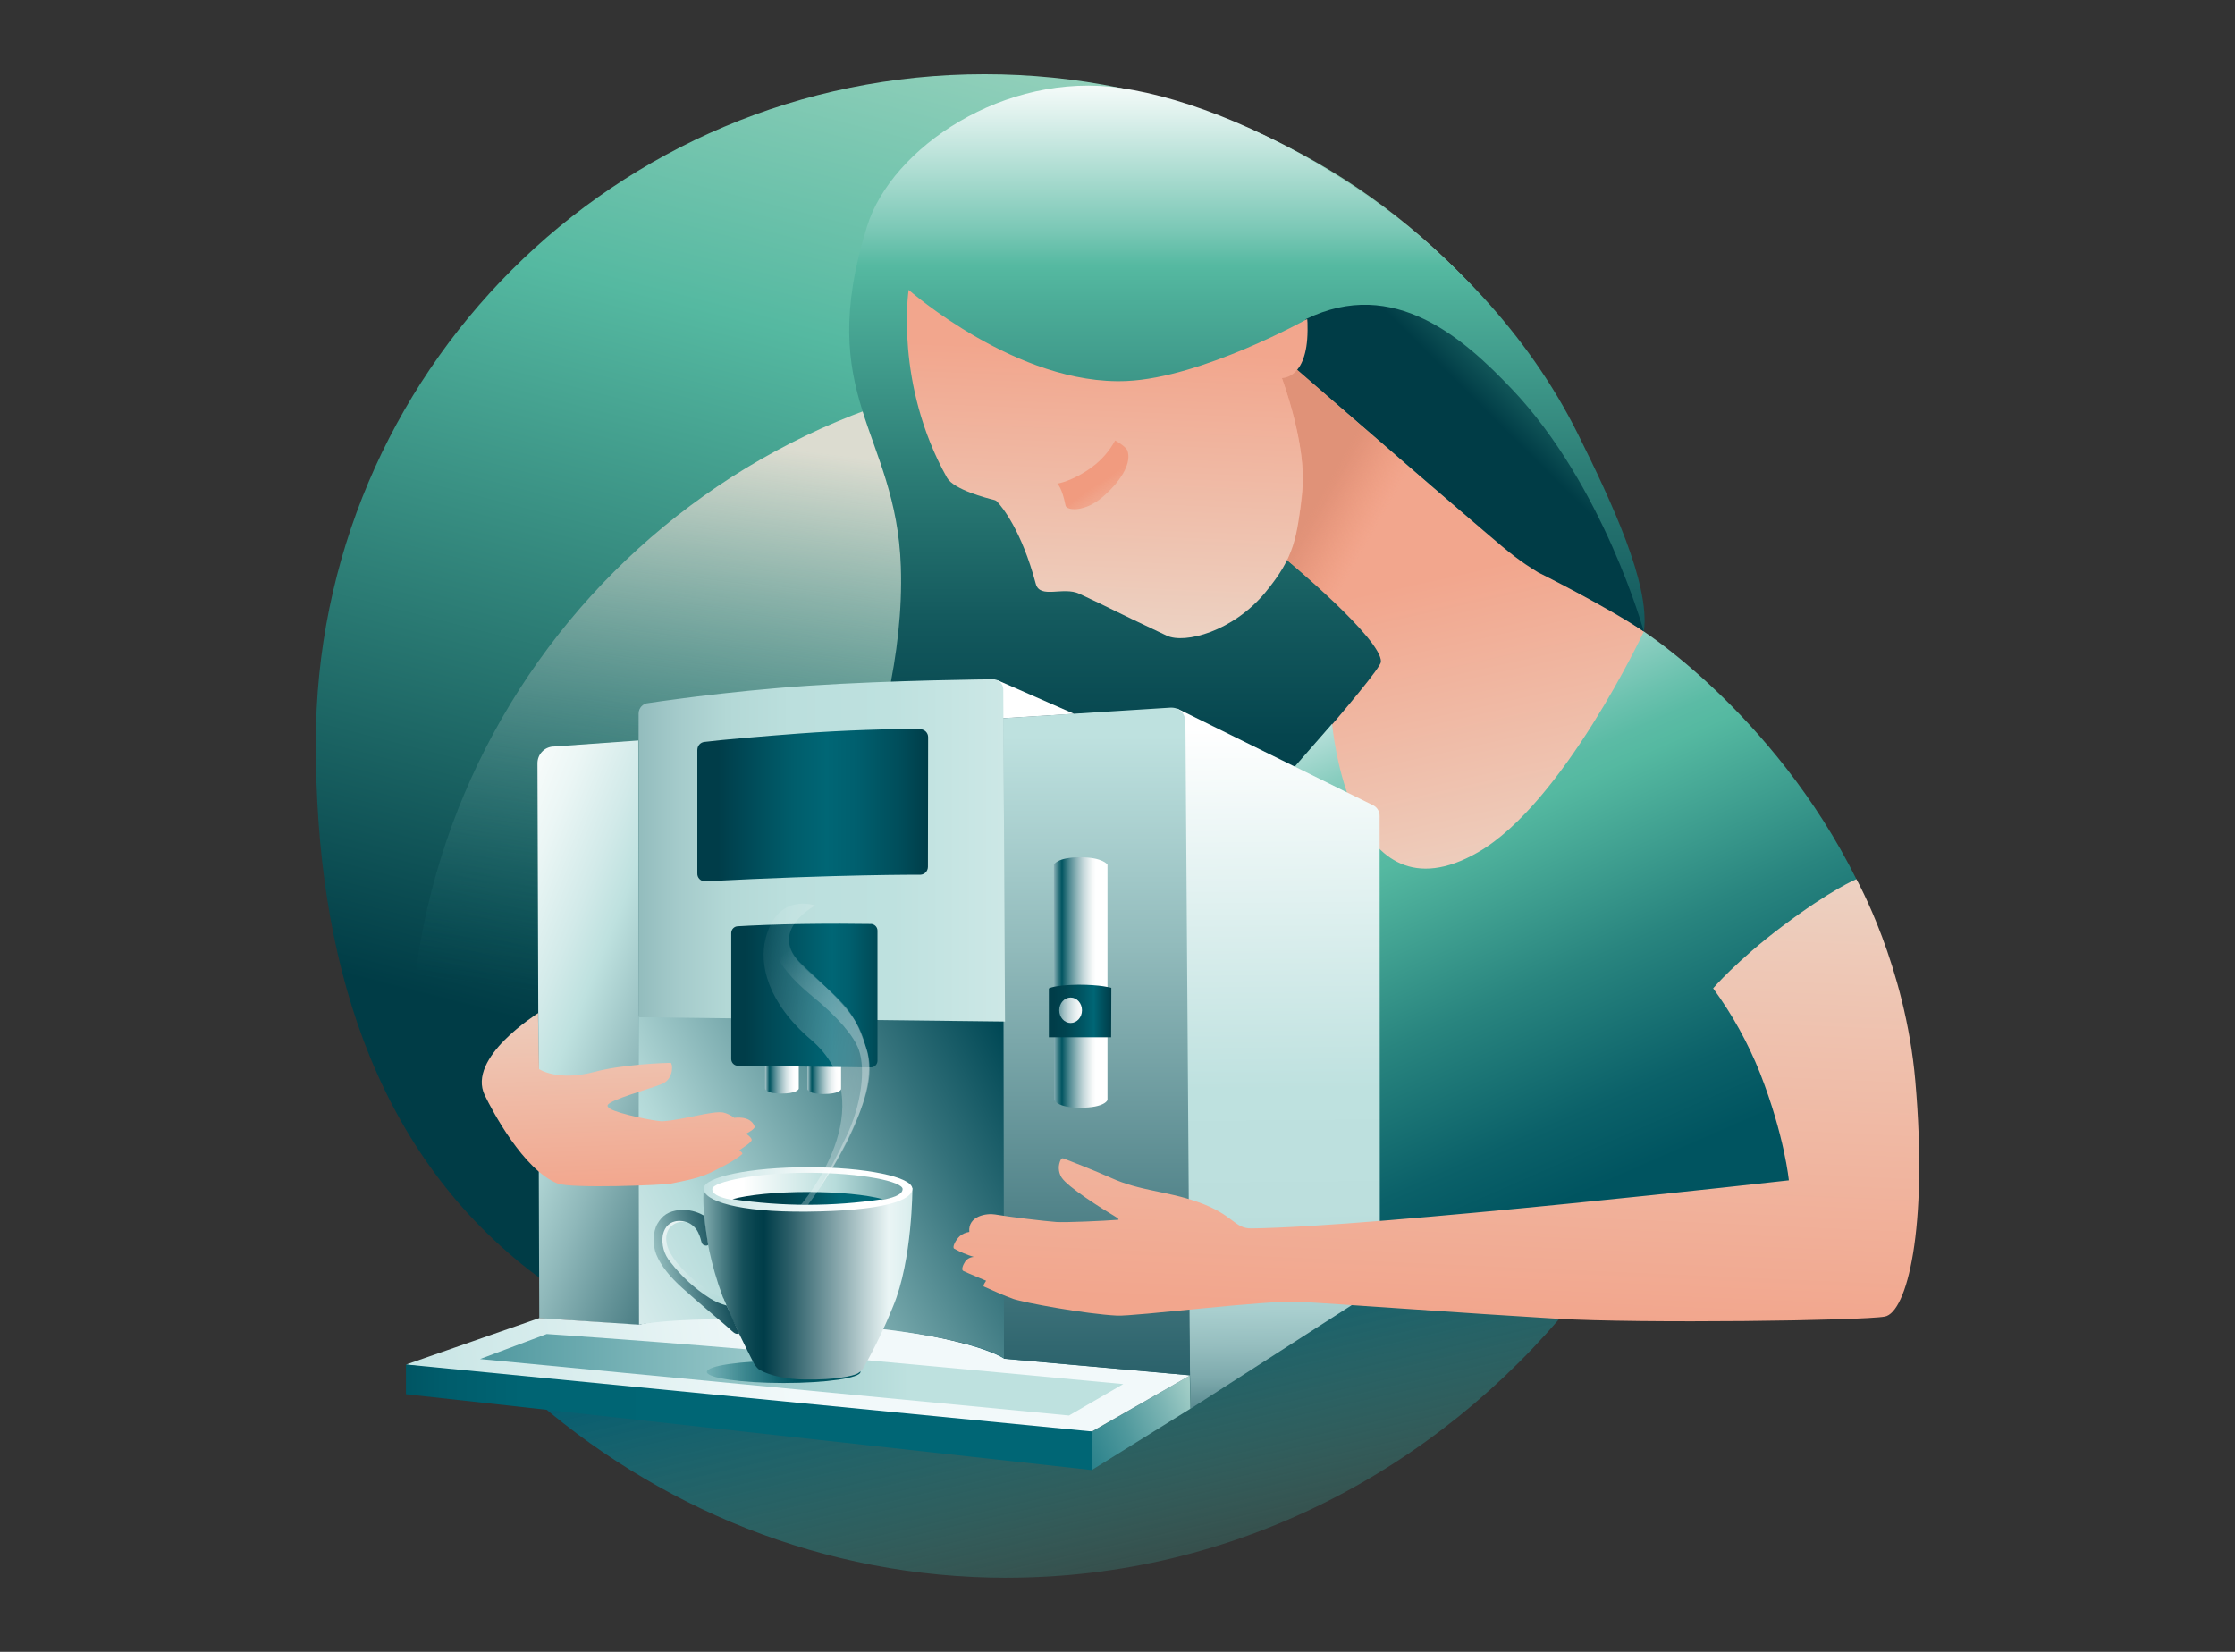 <?xml version="1.0" encoding="UTF-8"?>
<svg id="Layer_1" data-name="Layer 1" xmlns="http://www.w3.org/2000/svg" width="460" height="340" xmlns:xlink="http://www.w3.org/1999/xlink" viewBox="0 0 460 340">
  <rect x="0" y="0" width="460" height="340" fill="#333333" stroke="none"/>
  <defs>
    <style>
      .cls-1 {
        fill: url(#linear-gradient-8);
      }

      .cls-2 {
        fill: url(#linear-gradient-7);
      }

      .cls-3 {
        fill: url(#linear-gradient-5);
      }

      .cls-4 {
        fill: url(#linear-gradient-6);
      }

      .cls-5 {
        fill: url(#linear-gradient-9);
      }

      .cls-6 {
        fill: url(#linear-gradient-4);
      }

      .cls-7 {
        fill: url(#linear-gradient-3);
      }

      .cls-8 {
        fill: url(#linear-gradient-2);
      }

      .cls-9 {
        fill: url(#linear-gradient);
      }

      .cls-10 {
        fill: #fff;
      }

      .cls-11 {
        fill: url(#linear-gradient-10);
      }

      .cls-12 {
        fill: url(#linear-gradient-11);
      }

      .cls-13 {
        fill: url(#linear-gradient-12);
      }

      .cls-14 {
        fill: url(#linear-gradient-13);
      }

      .cls-15 {
        fill: url(#linear-gradient-19);
      }

      .cls-16 {
        fill: url(#linear-gradient-14);
      }

      .cls-17 {
        fill: url(#linear-gradient-21);
      }

      .cls-18 {
        fill: url(#linear-gradient-20);
      }

      .cls-19 {
        fill: url(#linear-gradient-22);
      }

      .cls-20 {
        fill: url(#linear-gradient-23);
      }

      .cls-21 {
        fill: url(#linear-gradient-28);
      }

      .cls-22 {
        fill: url(#linear-gradient-25);
      }

      .cls-23 {
        fill: url(#linear-gradient-32);
      }

      .cls-24 {
        fill: url(#linear-gradient-31);
      }

      .cls-25 {
        fill: url(#linear-gradient-33);
      }

      .cls-26 {
        fill: url(#linear-gradient-30);
      }

      .cls-27 {
        fill: url(#linear-gradient-15);
      }

      .cls-28 {
        fill: url(#linear-gradient-16);
      }

      .cls-29 {
        fill: url(#linear-gradient-17);
      }

      .cls-30 {
        fill: url(#linear-gradient-18);
      }

      .cls-31 {
        fill: url(#linear-gradient-35);
      }

      .cls-32 {
        fill: url(#linear-gradient-34);
      }

      .cls-33 {
        fill: url(#linear-gradient-27);
      }

      .cls-34 {
        fill: url(#linear-gradient-24);
      }

      .cls-35 {
        fill: url(#linear-gradient-26);
      }

      .cls-36 {
        fill: url(#linear-gradient-29);
      }

      .cls-37 {
        fill: url(#linear-gradient-36);
      }

      .cls-37, .cls-38 {
        isolation: isolate;
        opacity: .3;
      }

      .cls-38 {
        fill: url(#linear-gradient-37);
      }
    </style>
    <linearGradient id="linear-gradient" x1="235.97" y1="-6884.03" x2="191.92" y2="-6692.4" gradientTransform="translate(0 -6520.29) scale(1 -1)" gradientUnits="userSpaceOnUse">
      <stop offset=".1" stop-color="#55b9a1" stop-opacity="0"/>
      <stop offset=".34" stop-color="#248285" stop-opacity=".58"/>
      <stop offset=".53" stop-color="#005b71"/>
    </linearGradient>
    <linearGradient id="linear-gradient-2" x1="254.26" y1="-6470.95" x2="159.5" y2="-6838.01" gradientTransform="translate(0 -6520.29) scale(1 -1)" gradientUnits="userSpaceOnUse">
      <stop offset="0" stop-color="#d6e9d8"/>
      <stop offset=".18" stop-color="#95d1bc"/>
      <stop offset=".36" stop-color="#55b9a1"/>
      <stop offset=".76" stop-color="#003c46"/>
    </linearGradient>
    <linearGradient id="linear-gradient-3" x1="229.63" y1="-6621.42" x2="202.34" y2="-6830.12" gradientTransform="translate(0 -6520.29) scale(1 -1)" gradientUnits="userSpaceOnUse">
      <stop offset="0" stop-color="#dcdcd0"/>
      <stop offset=".56" stop-color="#0e6a6f" stop-opacity="0"/>
    </linearGradient>
    <linearGradient id="linear-gradient-4" x1="251.62" y1="-6520.29" x2="251.62" y2="-6769.09" gradientTransform="translate(0 -6520.29) scale(1 -1)" gradientUnits="userSpaceOnUse">
      <stop offset=".06" stop-color="#fff"/>
      <stop offset=".1" stop-color="#d9efea"/>
      <stop offset=".19" stop-color="#7bc8b6"/>
      <stop offset=".22" stop-color="#55b9a1"/>
      <stop offset=".25" stop-color="#4cad98"/>
      <stop offset=".39" stop-color="#2c7d76"/>
      <stop offset=".51" stop-color="#145a5e"/>
      <stop offset=".61" stop-color="#05454e"/>
      <stop offset=".67" stop-color="#003d49"/>
    </linearGradient>
    <linearGradient id="linear-gradient-5" x1="307.42" y1="-6710.69" x2="288.01" y2="-6623.35" gradientTransform="translate(0 -6520.29) scale(1 -1)" gradientUnits="userSpaceOnUse">
      <stop offset="0" stop-color="#ecd6c8"/>
      <stop offset=".25" stop-color="#eec7b5"/>
      <stop offset=".81" stop-color="#f2a68d"/>
    </linearGradient>
    <linearGradient id="linear-gradient-6" x1="356.48" y1="-6564.85" x2="297.01" y2="-6624.72" xlink:href="#linear-gradient-2"/>
    <linearGradient id="linear-gradient-7" x1="288.71" y1="-6631.39" x2="272.02" y2="-6621.91" gradientTransform="translate(0 -6520.29) scale(1 -1)" gradientUnits="userSpaceOnUse">
      <stop offset=".31" stop-color="#f19b7f" stop-opacity="0"/>
      <stop offset=".34" stop-color="#f09a7f" stop-opacity=".06"/>
      <stop offset=".52" stop-color="#ea987c" stop-opacity=".39"/>
      <stop offset=".69" stop-color="#e6957a" stop-opacity=".65"/>
      <stop offset=".83" stop-color="#e39379" stop-opacity=".84"/>
      <stop offset=".94" stop-color="#e19278" stop-opacity=".96"/>
      <stop offset="1" stop-color="#e09278"/>
    </linearGradient>
    <linearGradient id="linear-gradient-8" x1="225.21" y1="-6656.07" x2="228.41" y2="-6577.25" xlink:href="#linear-gradient-5"/>
    <linearGradient id="linear-gradient-9" x1="233.01" y1="-6629.55" x2="226.33" y2="-6619.66" gradientTransform="translate(0 -6520.29) scale(1 -1)" gradientUnits="userSpaceOnUse">
      <stop offset="0" stop-color="#f19b7f" stop-opacity="0"/>
      <stop offset=".1" stop-color="#f19b7f" stop-opacity=".03"/>
      <stop offset=".23" stop-color="#f19b7f" stop-opacity=".1"/>
      <stop offset=".37" stop-color="#f19b7f" stop-opacity=".21"/>
      <stop offset=".54" stop-color="#f19b7f" stop-opacity=".38"/>
      <stop offset=".71" stop-color="#f19b7f" stop-opacity=".59"/>
      <stop offset=".89" stop-color="#f19b7f" stop-opacity=".84"/>
      <stop offset="1" stop-color="#f19b7f"/>
    </linearGradient>
    <linearGradient id="linear-gradient-10" x1="289.48" y1="-6657.5" x2="340.98" y2="-6774.85" gradientTransform="translate(0 -6520.29) scale(1 -1)" gradientUnits="userSpaceOnUse">
      <stop offset="0" stop-color="#d4ebea"/>
      <stop offset=".05" stop-color="#b0ddd6"/>
      <stop offset=".12" stop-color="#89cdbf"/>
      <stop offset=".19" stop-color="#6cc2af"/>
      <stop offset=".24" stop-color="#5bbba5"/>
      <stop offset=".28" stop-color="#55b9a1"/>
      <stop offset=".55" stop-color="#29857f"/>
      <stop offset=".77" stop-color="#0b6169"/>
      <stop offset=".89" stop-color="#005460"/>
    </linearGradient>
    <linearGradient id="linear-gradient-11" x1="173.17" y1="-6753.01" x2="82.94" y2="-6716.8" gradientTransform="translate(0 -6520.29) scale(1 -1)" gradientUnits="userSpaceOnUse">
      <stop offset=".02" stop-color="#003d49"/>
      <stop offset=".09" stop-color="#18525c"/>
      <stop offset=".45" stop-color="#8fb8ba"/>
      <stop offset=".61" stop-color="#bee1df"/>
      <stop offset=".69" stop-color="#d2eae9"/>
      <stop offset=".81" stop-color="#ebf6f5"/>
      <stop offset=".91" stop-color="#fafdfc"/>
      <stop offset="1" stop-color="#fff"/>
    </linearGradient>
    <linearGradient id="linear-gradient-12" x1="262.86" y1="-6656.46" x2="264.56" y2="-6825.84" gradientTransform="translate(0 -6520.29) scale(1 -1)" gradientUnits="userSpaceOnUse">
      <stop offset=".08" stop-color="#fff"/>
      <stop offset=".52" stop-color="#bee1df"/>
      <stop offset=".67" stop-color="#bcdfdd"/>
      <stop offset=".74" stop-color="#b5d9d8"/>
      <stop offset=".79" stop-color="#a8cece"/>
      <stop offset=".83" stop-color="#96bebf"/>
      <stop offset=".87" stop-color="#7eaaad"/>
      <stop offset=".9" stop-color="#619196"/>
      <stop offset=".94" stop-color="#3f737b"/>
      <stop offset=".96" stop-color="#18525c"/>
      <stop offset=".98" stop-color="#003d49"/>
    </linearGradient>
    <linearGradient id="linear-gradient-13" x1="251.02" y1="-6806.1" x2="202.86" y2="-6827.01" gradientTransform="translate(0 -6520.29) scale(1 -1)" gradientUnits="userSpaceOnUse">
      <stop offset="0" stop-color="#bfe0d6"/>
      <stop offset=".05" stop-color="#b2d8cf"/>
      <stop offset=".23" stop-color="#7cb5b4"/>
      <stop offset=".4" stop-color="#50999d"/>
      <stop offset=".57" stop-color="#2d838c"/>
      <stop offset=".73" stop-color="#14737f"/>
      <stop offset=".87" stop-color="#056978"/>
      <stop offset=".99" stop-color="#006675"/>
    </linearGradient>
    <linearGradient id="linear-gradient-14" x1="34.52" y1="-6821.69" x2="183.74" y2="-6801.07" gradientTransform="translate(0 -6520.29) scale(1 -1)" gradientUnits="userSpaceOnUse">
      <stop offset=".3" stop-color="#c3e3e2"/>
      <stop offset=".45" stop-color="#d0e9e9"/>
      <stop offset=".86" stop-color="#f2f9fa"/>
    </linearGradient>
    <linearGradient id="linear-gradient-15" x1="30.96" y1="-6803.27" x2="241.87" y2="-6803.27" gradientTransform="translate(0 -6520.29) scale(1 -1)" gradientUnits="userSpaceOnUse">
      <stop offset="0" stop-color="#006471"/>
      <stop offset=".28" stop-color="#459199"/>
      <stop offset=".74" stop-color="#bee1df"/>
    </linearGradient>
    <linearGradient id="linear-gradient-16" x1="223.61" y1="-6737.29" x2="106.88" y2="-6795.67" gradientTransform="translate(0 -6520.29) scale(1 -1)" gradientUnits="userSpaceOnUse">
      <stop offset=".1" stop-color="#004855"/>
      <stop offset=".27" stop-color="#33717a"/>
      <stop offset=".65" stop-color="#b2d8d7"/>
      <stop offset=".67" stop-color="#b7dcdb"/>
      <stop offset=".83" stop-color="#d8ecec"/>
      <stop offset="1" stop-color="#fff"/>
    </linearGradient>
    <linearGradient id="linear-gradient-17" x1="65.56" y1="-6812.01" x2="214.58" y2="-6812.01" gradientTransform="translate(0 -6520.29) scale(1 -1)" gradientUnits="userSpaceOnUse">
      <stop offset="0" stop-color="#003d49"/>
      <stop offset="0" stop-color="#003e4a"/>
      <stop offset=".08" stop-color="#00505d"/>
      <stop offset=".17" stop-color="#005c6b"/>
      <stop offset=".28" stop-color="#006473"/>
      <stop offset=".49" stop-color="#006675"/>
    </linearGradient>
    <linearGradient id="linear-gradient-18" x1="164.21" y1="-6736.87" x2="157.18" y2="-6736.87" gradientTransform="translate(0 -6520.29) scale(1 -1)" gradientUnits="userSpaceOnUse">
      <stop offset=".07" stop-color="#fff"/>
      <stop offset=".14" stop-color="#fafbfc"/>
      <stop offset=".24" stop-color="#eaf1f2"/>
      <stop offset=".34" stop-color="#d0e0e2"/>
      <stop offset=".45" stop-color="#acc7cb"/>
      <stop offset=".57" stop-color="#7ea8ae"/>
      <stop offset=".7" stop-color="#45828b"/>
      <stop offset=".82" stop-color="#035662"/>
      <stop offset=".83" stop-color="#005460"/>
      <stop offset=".84" stop-color="#0d5d68"/>
      <stop offset=".87" stop-color="#30747e"/>
      <stop offset=".91" stop-color="#689aa1"/>
      <stop offset=".96" stop-color="#b4cdd0"/>
      <stop offset="1" stop-color="#fff"/>
    </linearGradient>
    <linearGradient id="linear-gradient-19" x1="172.91" y1="-6736.96" x2="165.89" y2="-6736.96" xlink:href="#linear-gradient-18"/>
    <linearGradient id="linear-gradient-20" x1="225.69" y1="-6837.56" x2="225.69" y2="-6622.41" gradientTransform="translate(0 -6520.29) scale(1 -1)" gradientUnits="userSpaceOnUse">
      <stop offset="0" stop-color="#003d49"/>
      <stop offset=".13" stop-color="#235b65"/>
      <stop offset=".57" stop-color="#92bbbc"/>
      <stop offset=".77" stop-color="#bee1df"/>
      <stop offset=".88" stop-color="#c0e2e0"/>
      <stop offset=".92" stop-color="#c7e5e3"/>
      <stop offset=".95" stop-color="#d2eae9"/>
      <stop offset=".98" stop-color="#e3f2f1"/>
      <stop offset="1" stop-color="#f9fcfc"/>
      <stop offset="1" stop-color="#fff"/>
    </linearGradient>
    <linearGradient id="linear-gradient-21" x1="227.83" y1="-6722.52" x2="215.81" y2="-6722.52" gradientTransform="translate(0 -6520.29) scale(1 -1)" gradientUnits="userSpaceOnUse">
      <stop offset=".19" stop-color="#fff"/>
      <stop offset=".24" stop-color="#f8fafa"/>
      <stop offset=".31" stop-color="#e3eced"/>
      <stop offset=".41" stop-color="#c1d5d8"/>
      <stop offset=".51" stop-color="#92b6bb"/>
      <stop offset=".63" stop-color="#568e96"/>
      <stop offset=".75" stop-color="#0e5d68"/>
      <stop offset=".77" stop-color="#005460"/>
      <stop offset=".79" stop-color="#105f6a"/>
      <stop offset=".84" stop-color="#3b7c85"/>
      <stop offset=".9" stop-color="#80aab0"/>
      <stop offset=".97" stop-color="#dee9eb"/>
      <stop offset="1" stop-color="#fff"/>
    </linearGradient>
    <linearGradient id="linear-gradient-22" x1="215.87" y1="-6728.38" x2="228.73" y2="-6728.38" gradientTransform="translate(0 -6520.29) scale(1 -1)" gradientUnits="userSpaceOnUse">
      <stop offset=".09" stop-color="#003d49"/>
      <stop offset=".28" stop-color="#004450"/>
      <stop offset=".55" stop-color="#005765"/>
      <stop offset=".72" stop-color="#006675"/>
      <stop offset=".8" stop-color="#005967"/>
      <stop offset="1" stop-color="#003d49"/>
    </linearGradient>
    <linearGradient id="linear-gradient-23" x1="299.27" y1="-6687.45" x2="294.59" y2="-6793.51" gradientTransform="translate(0 -6520.29) scale(1 -1)" gradientUnits="userSpaceOnUse">
      <stop offset="0" stop-color="#ecd6c8"/>
      <stop offset=".29" stop-color="#eec7b5"/>
      <stop offset=".97" stop-color="#f2a68d"/>
    </linearGradient>
    <linearGradient id="linear-gradient-24" x1="216.18" y1="-6728.24" x2="223.97" y2="-6728.24" gradientTransform="translate(0 -6520.29) scale(1 -1)" gradientUnits="userSpaceOnUse">
      <stop offset="0" stop-color="#005460"/>
      <stop offset=".04" stop-color="#15626d"/>
      <stop offset=".15" stop-color="#4b878f"/>
      <stop offset=".26" stop-color="#7ba7ad"/>
      <stop offset=".37" stop-color="#a4c2c6"/>
      <stop offset=".49" stop-color="#c5d8db"/>
      <stop offset=".61" stop-color="#dee9eb"/>
      <stop offset=".73" stop-color="#f1f5f6"/>
      <stop offset=".86" stop-color="#fbfdfd"/>
      <stop offset="1" stop-color="#fff"/>
    </linearGradient>
    <linearGradient id="linear-gradient-25" x1="139.53" y1="-6802.66" x2="175.94" y2="-6802.66" gradientTransform="translate(0 -6520.29) scale(1 -1)" gradientUnits="userSpaceOnUse">
      <stop offset=".13" stop-color="#006675" stop-opacity=".1"/>
      <stop offset=".15" stop-color="#006574" stop-opacity=".13"/>
      <stop offset=".38" stop-color="#005c69" stop-opacity=".6"/>
      <stop offset=".56" stop-color="#005663" stop-opacity=".89"/>
      <stop offset=".67" stop-color="#005460"/>
    </linearGradient>
    <linearGradient id="linear-gradient-26" x1="139.09" y1="-6784.53" x2="192.53" y2="-6784.53" gradientTransform="translate(0 -6520.29) scale(1 -1)" gradientUnits="userSpaceOnUse">
      <stop offset=".05" stop-color="#bee1df"/>
      <stop offset=".06" stop-color="#b4d8d7"/>
      <stop offset=".11" stop-color="#7ea9ac"/>
      <stop offset=".17" stop-color="#518389"/>
      <stop offset=".22" stop-color="#2e646d"/>
      <stop offset=".26" stop-color="#144f59"/>
      <stop offset=".31" stop-color="#05424d"/>
      <stop offset=".34" stop-color="#003d49"/>
      <stop offset=".44" stop-color="#2c5f69"/>
      <stop offset=".66" stop-color="#99b5b9"/>
      <stop offset=".82" stop-color="#eaf5f5"/>
      <stop offset=".89" stop-color="#ddefef"/>
      <stop offset="1" stop-color="#bee1df"/>
    </linearGradient>
    <linearGradient id="linear-gradient-27" x1="155.51" y1="-6796.67" x2="132.1" y2="-6766.44" gradientTransform="translate(0 -6520.29) scale(1 -1)" gradientUnits="userSpaceOnUse">
      <stop offset=".32" stop-color="#b7dcdb"/>
      <stop offset=".69" stop-color="#dee"/>
      <stop offset="1" stop-color="#fff"/>
    </linearGradient>
    <linearGradient id="linear-gradient-28" x1="130.33" y1="-6762.92" x2="194.37" y2="-6766.9" gradientTransform="translate(0 -6520.29) scale(1 -1)" gradientUnits="userSpaceOnUse">
      <stop offset=".16" stop-color="#b8dcdc"/>
      <stop offset=".38" stop-color="#daeded"/>
      <stop offset=".59" stop-color="#f5fafa"/>
      <stop offset=".72" stop-color="#fff"/>
    </linearGradient>
    <linearGradient id="linear-gradient-29" x1="140.78" y1="-6764.47" x2="216.69" y2="-6764.47" gradientTransform="translate(0 -6520.29) scale(1 -1)" gradientUnits="userSpaceOnUse">
      <stop offset=".16" stop-color="#fff"/>
      <stop offset=".3" stop-color="#d7eceb"/>
      <stop offset=".41" stop-color="#b7dcdb"/>
      <stop offset=".55" stop-color="#7eaeb1"/>
      <stop offset=".7" stop-color="#48828a"/>
      <stop offset=".83" stop-color="#21636d"/>
      <stop offset=".94" stop-color="#094f5b"/>
      <stop offset="1" stop-color="#004855"/>
    </linearGradient>
    <linearGradient id="linear-gradient-30" x1="147.8" y1="-6766.96" x2="184.63" y2="-6766.96" gradientTransform="translate(0 -6520.29) scale(1 -1)" gradientUnits="userSpaceOnUse">
      <stop offset=".24" stop-color="#003d49"/>
      <stop offset=".36" stop-color="#00424e"/>
      <stop offset=".52" stop-color="#00515e"/>
      <stop offset=".68" stop-color="#006675"/>
    </linearGradient>
    <linearGradient id="linear-gradient-31" x1="156.08" y1="-6780.12" x2="132.18" y2="-6784.75" gradientTransform="translate(0 -6520.29) scale(1 -1)" gradientUnits="userSpaceOnUse">
      <stop offset=".19" stop-color="#003d49"/>
      <stop offset=".32" stop-color="#19525d"/>
      <stop offset=".6" stop-color="#58898f"/>
      <stop offset="1" stop-color="#bee1df"/>
    </linearGradient>
    <linearGradient id="linear-gradient-32" x1="97.73" y1="-6695.33" x2="259.92" y2="-6695.33" gradientTransform="translate(0 -6520.29) scale(1 -1)" gradientUnits="userSpaceOnUse">
      <stop offset="0" stop-color="#003d49"/>
      <stop offset="0" stop-color="#04404c"/>
      <stop offset=".05" stop-color="#2f666e"/>
      <stop offset=".09" stop-color="#56878d"/>
      <stop offset=".14" stop-color="#76a3a6"/>
      <stop offset=".2" stop-color="#90babb"/>
      <stop offset=".26" stop-color="#a5cbcb"/>
      <stop offset=".32" stop-color="#b3d8d6"/>
      <stop offset=".4" stop-color="#bbdfdd"/>
      <stop offset=".53" stop-color="#bee1df"/>
      <stop offset=".66" stop-color="#cbe7e5"/>
      <stop offset=".88" stop-color="#ecf6f5"/>
      <stop offset="1" stop-color="#fff"/>
    </linearGradient>
    <linearGradient id="linear-gradient-33" x1="143.52" y1="-6686.03" x2="191.02" y2="-6686.03" gradientTransform="translate(0 -6520.29) scale(1 -1)" gradientUnits="userSpaceOnUse">
      <stop offset=".09" stop-color="#003d49"/>
      <stop offset=".15" stop-color="#004350"/>
      <stop offset=".41" stop-color="#005d6b"/>
      <stop offset=".56" stop-color="#006675"/>
      <stop offset=".69" stop-color="#005f6e"/>
      <stop offset=".88" stop-color="#004d5a"/>
      <stop offset="1" stop-color="#003d49"/>
    </linearGradient>
    <linearGradient id="linear-gradient-34" x1="150.51" y1="-6725.21" x2="183.33" y2="-6725.21" gradientTransform="translate(0 -6520.29) scale(1 -1)" gradientUnits="userSpaceOnUse">
      <stop offset=".09" stop-color="#003d49"/>
      <stop offset=".2" stop-color="#004653"/>
      <stop offset=".63" stop-color="#006675"/>
      <stop offset=".74" stop-color="#005f6e"/>
      <stop offset=".89" stop-color="#004d5a"/>
      <stop offset="1" stop-color="#003d49"/>
    </linearGradient>
    <linearGradient id="linear-gradient-35" x1="126.17" y1="-6718.6" x2="128.3" y2="-6776.18" xlink:href="#linear-gradient-5"/>
    <linearGradient id="linear-gradient-36" x1="148.86" y1="-6733.33" x2="192.2" y2="-6743.53" gradientTransform="translate(0 -6520.29) scale(1 -1)" gradientUnits="userSpaceOnUse">
      <stop offset="0" stop-color="#fff" stop-opacity="0"/>
      <stop offset=".08" stop-color="#fff" stop-opacity=".17"/>
      <stop offset=".19" stop-color="#fff" stop-opacity=".39"/>
      <stop offset=".31" stop-color="#fff" stop-opacity=".58"/>
      <stop offset=".42" stop-color="#fff" stop-opacity=".73"/>
      <stop offset=".53" stop-color="#fff" stop-opacity=".85"/>
      <stop offset=".64" stop-color="#fff" stop-opacity=".93"/>
      <stop offset=".74" stop-color="#fff" stop-opacity=".98"/>
      <stop offset=".84" stop-color="#fff"/>
    </linearGradient>
    <linearGradient id="linear-gradient-37" x1="155.3" y1="-6722.2" x2="185.19" y2="-6755.1" gradientTransform="translate(0 -6520.29) scale(1 -1)" gradientUnits="userSpaceOnUse">
      <stop offset="0" stop-color="#fff" stop-opacity="0"/>
      <stop offset=".06" stop-color="#fff" stop-opacity=".18"/>
      <stop offset=".13" stop-color="#fff" stop-opacity=".37"/>
      <stop offset=".21" stop-color="#fff" stop-opacity=".54"/>
      <stop offset=".29" stop-color="#fff" stop-opacity=".68"/>
      <stop offset=".38" stop-color="#fff" stop-opacity=".8"/>
      <stop offset=".46" stop-color="#fff" stop-opacity=".89"/>
      <stop offset=".56" stop-color="#fff" stop-opacity=".95"/>
      <stop offset=".67" stop-color="#fff" stop-opacity=".99"/>
      <stop offset=".81" stop-color="#fff"/>
    </linearGradient>
  </defs>
  <path class="cls-9" d="M207.21,324.74c46.64,0,88.44-22.02,116.67-56.8l-134.38-17.33s-34.43,14.2-81.19,35.95c26.75,23.83,61.25,38.19,98.91,38.19Z"/>
  <path class="cls-8" d="M339.8,152.75c0-76.02-61.14-137.48-137.16-137.48S65,76.89,65,152.91c0,44.02,11.62,83.21,43.78,108.41,11.95,9.39,36.7,23.46,58.72,21.62,45.75-3.83,95.93-34.86,117.05-38.47,33.82-25.08,55.25-46.38,55.25-91.72Z"/>
  <path class="cls-7" d="M339.8,261.35c7.09-185.8-111.74-185.8-111.74-185.8-79.4,0-143.77,64.37-143.77,143.77"/>
  <path class="cls-6" d="M164.76,191.55s21.89-38.81,20.65-74.93c-.96-27.76-17.93-34.8-6.94-70.08,5.01-16.09,28.32-31.92,52.19-28.43,27.87,4.07,73.35,29.47,94.09,71.2,6.96,14,14.84,30.88,13.61,40.5-17.75,139.59-155.52,131.15-167.03,131.53,21.49-31.08-6.57-69.8-6.57-69.8Z"/>
  <path class="cls-3" d="M264.91,115.29s19.55,16.32,19.31,20.93c-.12,2.27-28.74,34.28-28.74,34.28l28.96,18.87s28.99-20.19,49.14-32.31c20.15-12.12,4.77-27.06,4.77-27.06,0,0-9.2-6.44-13.77-8.72-12.4-6.19-19.16-12-27.48-19.16-20.95-18.03-35.77-30.8-35.77-30.8l3.6,43.98Z"/>
  <path class="cls-4" d="M268.75,65.69c18.22-8.87,32.58,4.05,42.42,14.39,18.85,19.82,27.16,49.9,27.16,49.9-7.85-5.25-21.76-12.17-21.76-12.17-3.7-2.28-5.47-3.63-11.21-8.57-20.07-17.31-38.56-33.18-38.56-33.18,0,0,2.37-2.34,1.94-10.37Z"/>
  <path class="cls-2" d="M263.83,77.8l3.16-1.69c.95.81,10.18,8.86,13.16,11.43,5.02,4.32,10.82,9.31,10.82,9.31-2.63,4.77-4.78,9.78-6.43,14.97-2.59,8.71-5.76,16.29-5.76,16.29,0,0-2.98-2.94-7.55-7.27-1.9-1.8-6.33-5.55-6.33-5.55,0,0,3.57-9.2,3.23-17.92-.34-8.72-4.3-19.56-4.3-19.56Z"/>
  <path class="cls-1" d="M187.01,59.67s-2.94,19.3,7.89,38.64c1.39,2.47,8.21,4.23,9.75,4.6.21.05.41.16.56.32,1.03,1.1,5.03,5.92,7.97,16.93.85,3.19,5.67.5,8.96,2.05,7.61,3.56,5.5,2.73,18,8.63,3.69,1.74,13.63-.82,20.33-8.96,5.92-7.19,6.52-11.15,7.54-20.77,1.02-9.62-4.19-23.3-4.19-23.3,0,0,5.23.28,5.3-9.8.02-2.79-.13-2.31-.13-2.31,0,0-21.57,12.03-37.1,12.72-22.45,1.01-44.87-18.75-44.87-18.75Z"/>
  <path class="cls-5" d="M217.62,99.54s3.1-.46,6.98-3.29c2.04-1.47,3.72-3.38,4.92-5.59,0,0,2.17,1.18,2.51,2.07.88,2.33-.95,5.91-4.87,9.38s-7.64,2.95-7.84,1.96c-.78-3.86-1.71-4.52-1.71-4.52Z"/>
  <path class="cls-11" d="M274.18,148.98s3.44,41.74,30.02,26.44c17.61-10.13,34.13-45.43,34.13-45.43,0,0,28.91,18.59,45.42,54.47,2.28,4.96-.97,40.29-.97,40.29,0,0-3.83,25.24-13.56,23.88-9.73-1.37-38.31,2.41-38.31,2.41l-6.37,1.64-55.42,5.72-20.72-59.57-5.82-13.72,31.59-36.12Z"/>
  <path class="cls-12" d="M113.8,153.67l17.57-1.26.29,120.35-20.67-1.46-.37-114.2c0-1.81,1.39-3.31,3.19-3.44Z"/>
  <path class="cls-13" d="M283.95,167.94l.04,96.98-38.93,25.02-2.88-144.15,40.36,19.92c.87.4,1.42,1.28,1.41,2.23Z"/>
  <polygon class="cls-14" points="244.87 283.13 245.01 289.94 224.7 302.58 224.72 294.7 244.87 283.13"/>
  <path class="cls-16" d="M110.99,271.3l-27.44,9.57s9.98,1.32,19.57,2.92c9.59,1.59,33.29,6.06,51.14,7.68,44.23,4.03,70.47,3.17,70.47,3.17l20.24-11.56-38.28-3.41s-6.94-5.29-40.63-7.87c-25.76-1.97-34.47.86-34.47.86l-20.6-1.37Z"/>
  <path class="cls-27" d="M231.17,284.89l-11.15,6.46-121.22-11.62,13.72-5.15s25.9,1.73,51.23,4.03c21.55,1.96,67.42,6.27,67.42,6.27Z"/>
  <path class="cls-28" d="M207,209.73l-75.58-.72.1,63.66s10.29-2.33,37.9-.29c30.93,2.28,37.22,7.2,37.22,7.2l.36-69.84Z"/>
  <polygon class="cls-29" points="83.55 280.85 83.55 286.97 224.72 302.58 224.72 294.64 83.55 280.85"/>
  <path class="cls-30" d="M164.4,224.06c0,.16-.46,1.03-3.64,1.03-2.91,0-3.28-.82-3.28-1.03v-16.01h6.92v16.01Z"/>
  <path class="cls-15" d="M173.11,224.15c0,.16-.46,1.03-3.64,1.03-2.91,0-3.28-.82-3.28-1.03v-16.01h6.92v16.01Z"/>
  <path class="cls-18" d="M206.46,147.83c14.29-.9,27.99-1.77,34.35-2.17,1.94-.12,3.16,1.15,3.17,3.08l.94,134.34-38.28-3.43s-.18-129.25-.18-131.82Z"/>
  <path class="cls-17" d="M216.9,177.95l.06,48.43s.57,1.63,5.35,1.63c5.14,0,5.63-1.6,5.63-1.6v-48.44s-.91-1.52-5.62-1.52-5.42,1.51-5.42,1.51Z"/>
  <path class="cls-19" d="M215.88,213.5h12.81s.04-10.18.04-10.18c0,0-2.22-.65-6.79-.64-5.04.07-6.07.77-6.07.77v10.05Z"/>
  <path class="cls-20" d="M368.17,242.95s-85.1,9.6-110.61,9.9c-3.55.04-3.65-2.85-11.01-5.44-6.51-2.3-11.88-2.24-17.89-4.97-3.16-1.43-8.78-3.62-9.82-4-.17-.06-.36,0-.46.15-.65,1.18-.61,2.63.11,3.77,1.27,1.99,8.34,6.44,10.95,7.99.35.21,1.06.68.65.72-3.06.24-10.8.58-12.69.45-2.39-.17-9.66-1.04-12.63-1.55-1.6-.28-5.6.26-5.27,3.6-.73.1-1.42.41-1.98.88-.84.79-1.6,2.28-1.14,2.56,1.28.71,2.63,1.28,4.03,1.7-.73.04-1.39.41-1.8,1.02-.44.67-.79,1.64-.37,1.86.82.41,4.72,2.03,4.72,2.03,0,0-.77,1.04-.46,1.19,1.1.52,4.41,1.98,6.08,2.56,2.2.76,14.8,3.09,21.32,3.42,3.6.18,30.7-3.19,37.36-2.85,6.66.34,35.97,2.47,53.22,3.49s62.92.41,67.44-.44,8.95-17.87,6.28-48.53c-2.06-23.67-12.13-41.5-12.13-41.5,0,0-5.18,2.11-15.25,9.7-9.42,7.1-14.23,12.76-14.23,12.76,3.94,5.38,7.18,11.24,9.65,17.44,5.06,12.91,5.94,22.12,5.94,22.12Z"/>
  <ellipse class="cls-34" cx="220.35" cy="207.94" rx="2.34" ry="2.62"/>
  <ellipse class="cls-22" cx="161.29" cy="282.37" rx="15.81" ry="2.29"/>
  <path class="cls-35" d="M187.79,244.54s.01,14.82-3.96,24.31c-1.74,4.32-3.77,8.53-6.05,12.59-.31.52-.75.96-1.28,1.27-1.03.53-4.54,1.31-10.58,1.23-5.48,0-8.84-1.45-9.83-2.16-.44-.41-.8-.9-1.07-1.43-1.16-2.23-4.49-9.05-5.26-10.89-5.93-14.16-4.94-24.77-4.94-24.77l42.97-.14Z"/>
  <path class="cls-33" d="M148.88,267.21s-3.45-1.09-7.5-5.07c-3.36-3.3-4.07-5.3-4.2-6.52-.18-.99.03-2,.6-2.83.88-1.09,2.32-1.56,3.67-1.2,0,0-2.23-.96-3.98.48-2.04,1.67-1.26,4.57-.95,5.43,1.88,5.17,8.09,9.44,9.63,10.4,1.54.96,4.19,2.59,4.19,2.59l-1.46-3.27Z"/>
  <path class="cls-21" d="M187.77,244.68c0,2.45-6.17,4.56-21.64,4.71-14.39.14-21.31-2.26-21.31-4.71s9.62-4.43,21.48-4.43,21.48,1.99,21.48,4.43Z"/>
  <path class="cls-36" d="M185.78,244.76c0-1.55-8.33-3.37-19.66-3.37-10.08,0-19.52,1.79-19.52,3.37,0,.85.91,1.62,4.05,2.21,3.28-.89,8.98-1.48,15.46-1.48s12.18.59,15.46,1.48c3.14-.59,4.2-1.37,4.2-2.21Z"/>
  <path class="cls-26" d="M150.75,246.82c10.25,1.54,20.68,1.54,30.93,0-3.28-.89-8.98-1.48-15.46-1.48s-12.18.59-15.46,1.48Z"/>
  <path class="cls-24" d="M144.93,250.24c-1.51-.9-3.26-1.32-5.01-1.19-2.38.24-3.6,1.14-4.61,2.83-.99,1.67-.99,4.51-.24,6.33.98,2.39,2.88,4.66,5.32,6.86,2.84,2.55,7.54,6.54,8.74,7.55,1.2,1.01,1.97,1.92,2.49,1.92h.53l-2.59-5.81c-1.21-.32-2.36-.82-3.42-1.48-3.14-2-5.9-4.53-8.16-7.48-1.31-1.54-1.88-3.58-1.56-5.58.89-3.85,4.65-2.93,5.47-2.4.87.48,1.55,1.24,1.92,2.16.62,1.3.43,2.11,1.1,2.35s.84-.09.84-.09c0,0-.63-3.76-.81-5.95Z"/>
  <polygon class="cls-10" points="205.22 139.98 221.05 146.92 206.46 147.83 205.22 139.98"/>
  <path class="cls-23" d="M133.47,144.71s15.7-2.42,32.97-3.57c17.27-1.15,37.82-1.32,37.82-1.32,1.16-.07,2.15.81,2.23,1.96,0,.04,0,.09,0,.13l.36,68.35-75.43-.88.02-62.52c0-1.14.89-2.08,2.02-2.15Z"/>
  <path class="cls-25" d="M143.52,154.31v25.47c-.03.86.63,1.58,1.49,1.62.07,0,.14,0,.2,0,27.65-1.45,44.21-1.35,44.21-1.35.87-.03,1.55-.75,1.56-1.62l.04-26.71c0-.9-.74-1.62-1.64-1.62-5.47-.13-16.19.23-24.9.88-7.61.57-16.11,1.3-19.53,1.73-.81.1-1.42.79-1.42,1.61Z"/>
  <path class="cls-32" d="M179.21,190.18c-3.8-.06-8.3-.08-14.02,0-5.3.08-10.36.29-13.36.47-.74.03-1.32.64-1.33,1.38v25.95c0,.75.6,1.36,1.34,1.38l27.35.34c.76.02,1.39-.58,1.41-1.34,0-.01,0-.02,0-.04v-26.77c0-.77-.64-1.38-1.4-1.38Z"/>
  <path class="cls-31" d="M110.95,220.05s3.82,2.6,11.41.57c5.8-1.55,14.63-1.86,15.65-1.86.43,0,.73,2.87-1.28,4.1-1.3.8-8.96,2.81-11.06,4.09-.85.52-.84.79,0,1.31,1.62,1,9.51,2.62,10.75,2.53,4.41-.3,10.16-2.21,12.45-1.8.82.2,1.59.57,2.25,1.1,0,0,3.34-.57,4.19,1.77.19.52-1.75,1.49-1.75,1.49,0,0,1.49.98,1.08,1.49-.5.63-1.02.89-2.49,1.93,0,0,.87.56.59.8-1.69,1.49-5.07,3.06-5.72,3.4-2.87,1.53-5.69,1.97-8.98,2.66-1.49.31-20.56,1.06-23.28-.03-7.03-2.8-13.46-15-14.99-18.17-3.74-7.75,10.84-16.77,10.98-16.91,0,5.07.19,11.54.19,11.54Z"/>
  <path class="cls-37" d="M166.3,247.97l-1.44-.02s17.69-20.55,2.06-33.94c-9.02-7.72-10.69-15.57-9.36-20.8,2.46-9.67,10.22-6.83,10.22-6.83,0,0-10.09,5.33-2.7,12.16,10.9,10.07,11.77,11.92,13.35,17.77,3.15,11.7-12.13,31.66-12.13,31.66Z"/>
  <path class="cls-38" d="M168.45,244.99c2.19-3.31,4.18-6.76,5.95-10.31,3.14-6.61,5.94-13.15,3.89-18.97-1.53-4.35-2.46-6.84-6-10.37-5.06-5.06-11.38-8.68-9.7-12.96,1-2.34,2.62-4.37,4.68-5.87,0,0-18.21,3.77.04,18.65,5.03,4.1,8.45,8.06,9.46,10.94,1.43,4.06.48,11.38-2.52,17.68-3.27,6.86-5.8,11.22-5.8,11.22Z"/>
</svg>